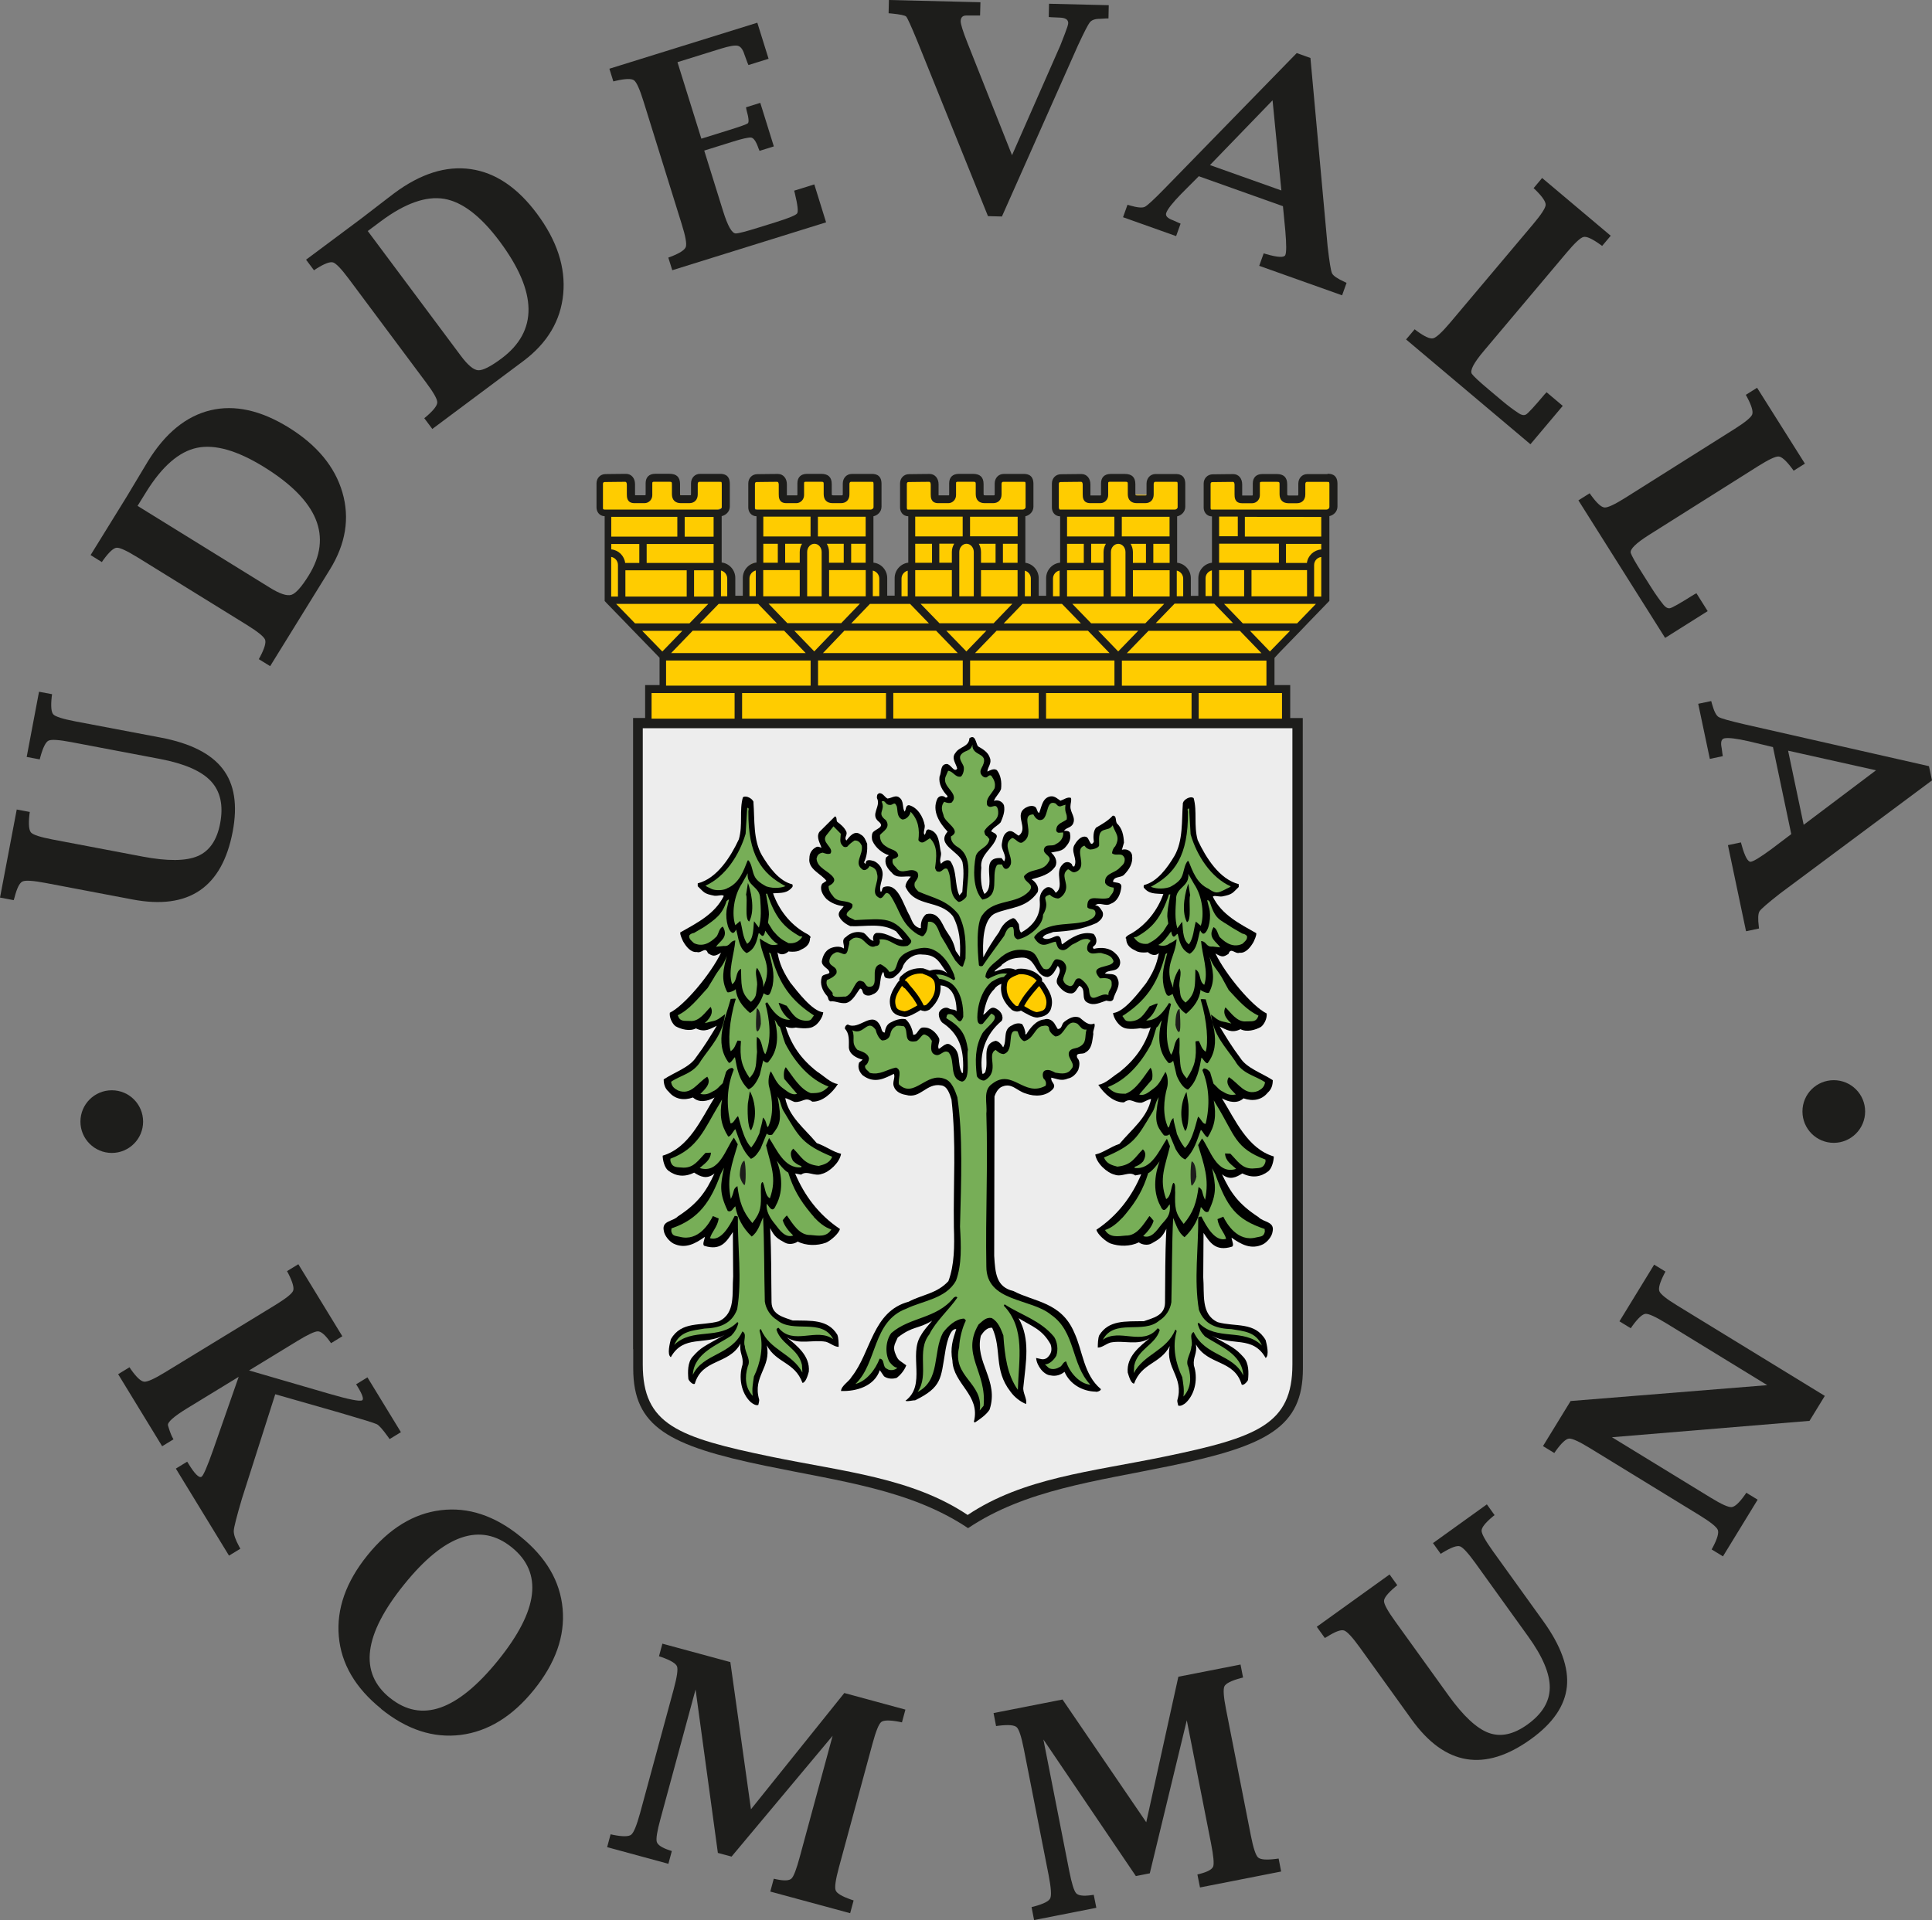 <?xml version="1.0" encoding="UTF-8"?><svg id="Lager_1" xmlns="http://www.w3.org/2000/svg" viewBox="0 0 267.84 266.24"><rect x="0" y="0" width="267.84" height="266.24" fill="#808080" stroke="none"/><defs><style>.cls-1{fill:#ededed;}.cls-2{fill:#fc0;}.cls-3{fill:#1d1d1b;}.cls-4{fill:#77ae57;}</style></defs><path class="cls-3" d="m258.57,154.12c0,2.41-1.96,4.35-4.35,4.35s-4.34-1.94-4.34-4.35,1.94-4.34,4.34-4.34,4.35,1.94,4.35,4.34Z"/><path class="cls-3" d="m19.84,155.53c0,2.4-1.95,4.34-4.34,4.34s-4.35-1.94-4.35-4.34,1.94-4.35,4.35-4.35,4.34,1.95,4.34,4.35Z"/><path class="cls-3" d="m0,124.47l2.32-12.22,1.81.34-.05.36c-.15,1.35-.07,2.18.23,2.5s1.31.64,3.04.97l12.43,2.36c3.45.65,5.99.63,7.63-.07,1.63-.7,2.67-2.21,3.11-4.54.47-2.48.04-4.42-1.27-5.84-1.32-1.42-3.67-2.44-7.06-3.09l-12.28-2.33c-1.73-.33-2.79-.4-3.18-.21-.39.19-.77.94-1.13,2.25l-.09.35-1.81-.34,1.71-9.04,1.81.34-.05.35c-.14,1.33-.07,2.15.23,2.46.3.31,1.32.63,3.04.96l11.81,2.24c4.13.78,7,2.23,8.62,4.34,1.63,2.11,2.09,5.01,1.39,8.7-1.47,7.75-6.09,10.89-13.86,9.42l-12.06-2.29c-1.74-.33-2.81-.4-3.22-.21-.41.19-.78.93-1.11,2.23l-.11.36L0,124.46h0Z"/><path class="cls-3" d="m37.45,92.37l-1.57-.97.18-.33c.62-1.18.85-1.98.68-2.39s-1-1.08-2.49-2.01l-15.17-9.38c-1.5-.92-2.46-1.37-2.9-1.34-.44.03-1.05.59-1.85,1.68l-.21.31-1.56-.97,5-8.09,2.17-3.62.8-1.33c2.4-3.88,5.28-6.23,8.65-7.04,3.36-.8,6.96,0,10.81,2.37,3.95,2.44,6.44,5.45,7.48,9.02s.46,7.14-1.74,10.7l-8.27,13.38h-.01Zm-18.39-22.23l18.37,11.36c1.37.85,2.36,1.17,2.97.98.61-.2,1.41-1.09,2.4-2.69,1.67-2.7,1.99-5.31.96-7.81s-3.42-4.91-7.15-7.22c-3.72-2.3-6.83-3.19-9.32-2.66s-4.84,2.58-7.05,6.16l-1.17,1.89h-.01Z"/><path class="cls-3" d="m59.92,59.46l-1.1-1.47.29-.24c1.01-.87,1.52-1.53,1.51-1.97,0-.45-.53-1.38-1.58-2.78l-10.66-14.3c-1.05-1.41-1.79-2.18-2.2-2.31-.42-.13-1.2.16-2.34.88l-.31.21-1.1-1.47,7.63-5.69,3.34-2.57,1.23-.94c3.66-2.73,7.2-3.85,10.63-3.36,3.42.49,6.48,2.55,9.18,6.18,2.77,3.72,3.99,7.43,3.64,11.14-.35,3.7-2.2,6.81-5.55,9.31l-12.61,9.41v-.03Zm-8.94-27.43l12.91,17.31c.96,1.29,1.76,1.96,2.4,2s1.71-.5,3.22-1.62c2.55-1.9,3.8-4.2,3.76-6.91-.04-2.71-1.38-5.82-4-9.34-2.62-3.51-5.18-5.47-7.69-5.9-2.51-.42-5.45.62-8.82,3.14l-1.78,1.33h0Z"/><path class="cls-3" d="m114.52,30.83l-21.32,6.64-.55-1.75.35-.13c1.25-.48,1.94-.94,2.08-1.36s-.04-1.47-.57-3.15l-5.3-17.03c-.52-1.68-.96-2.65-1.31-2.91-.35-.26-1.18-.24-2.5.06l-.37.09-.55-1.76,20.51-6.38,1.56,5-2.79.87-.15-.35c-.24-.63-.37-1-.41-1.12-.22-.71-.53-1.11-.92-1.2-.4-.1-1.18.04-2.35.4l-6.01,1.87,3.31,10.61,3.89-1.21c1.5-.47,2.35-.77,2.54-.91.2-.14.14-.76-.17-1.86l-.07-.37,1.98-.62,1.88,6.04-1.98.62-.14-.33c-.34-.99-.69-1.49-1.06-1.52-.37-.02-1.19.16-2.47.56l-4,1.25,2.61,8.38c.65,2.09,1.24,3.13,1.78,3.11.4-.01,1.42-.28,3.06-.79l2.35-.73c1.88-.59,2.9-1,3.08-1.26.18-.25.07-1.18-.32-2.79l-.09-.36,2.79-.87,1.63,5.25h0Z"/><path class="cls-3" d="m136.97,29.98l-9.77-24.21c-.88-2.15-1.41-3.3-1.57-3.47-.16-.17-.85-.31-2.06-.43l-.38-.03.04-1.84,12.69.31-.05,1.84h-.38c-.51,0-1.03,0-1.53,0s-.77.26-.78.79c0,.39.3,1.39.94,3l6.18,15.58,6.71-15.25c.14-.34.35-.89.64-1.65.29-.76.44-1.23.44-1.42,0-.49-.39-.74-1.21-.76l-1.13-.05-.36-.03.04-1.84,8.28.2-.04,1.84h-.36c-.37.03-.65.04-.85.05-.66,0-1.11.17-1.37.48-.25.31-.8,1.38-1.65,3.21l-10.54,23.72-1.97-.05h.04Z"/><path class="cls-3" d="m166.21,24.42l-2.45,2.46c-1.2,1.23-1.89,2.11-2.08,2.64-.15.41.17.75.95,1.03.11.05.34.15.69.31l.35.15-.62,1.73-7.36-2.62.62-1.73.36.11c1.01.29,1.7.35,2.04.18.35-.17,1.28-1.03,2.8-2.59l18.26-18.73,1.9.68,2.38,26.1c.25,2.17.45,3.43.62,3.77s.76.74,1.77,1.2l.24.11-.62,1.73-11.49-4.09.62-1.73.36.11c1.6.46,2.48.5,2.64.12.16-.36.16-1.48,0-3.34l-.33-3.43-11.63-4.14-.02-.03Zm1.53-1.53l9.9,3.52-1.22-12.5-8.68,8.98h0Z"/><path class="cls-3" d="m212.17,61.6l-17.24-14.53,1.19-1.41.3.23c1.08.79,1.83,1.13,2.27,1.02.43-.11,1.22-.83,2.35-2.17l11.49-13.64c1.13-1.34,1.71-2.23,1.75-2.67.03-.44-.43-1.13-1.39-2.08l-.28-.26,1.18-1.41,9.51,8.01-1.19,1.41-.29-.21c-1.11-.79-1.87-1.14-2.3-1.03s-1.2.83-2.33,2.17l-11.48,13.63c-1.41,1.67-1.96,2.73-1.66,3.18.23.33,1,1.05,2.32,2.16l1.89,1.59c.77.65,1.53,1.22,2.28,1.71.38.26.71.32.99.19.27-.13,1.15-1.08,2.62-2.83l.26-.27,2.24,1.89-4.48,5.32h0Z"/><path class="cls-3" d="m230.84,88.45l-12.02-19.07,1.56-.98.22.31c.79,1.08,1.4,1.63,1.85,1.66.44.03,1.41-.42,2.9-1.36l15.09-9.51c1.49-.94,2.31-1.61,2.47-2.02.16-.41-.07-1.21-.7-2.4l-.18-.33,1.56-.98,6.63,10.52-1.56.98-.21-.29c-.81-1.09-1.44-1.65-1.87-1.68-.44-.03-1.4.43-2.88,1.36l-15.07,9.5c-1.85,1.17-2.7,2.01-2.55,2.52.12.38.63,1.3,1.56,2.76l1.32,2.09c.54.85,1.09,1.63,1.65,2.33.29.36.59.52.88.48.3-.04,1.42-.68,3.36-1.9l.33-.18,1.56,2.48-5.89,3.71h0Z"/><path class="cls-3" d="m245.78,103.59l-3.38-.81c-1.67-.38-2.79-.51-3.34-.4-.43.09-.55.54-.38,1.35.01.12.04.37.1.75l.06.37-1.8.38-1.61-7.64,1.8-.38.1.36c.28,1.02.58,1.63.91,1.84.33.21,1.55.55,3.67,1.04l25.51,5.79.42,1.97-21.02,15.65c-1.72,1.35-2.69,2.18-2.89,2.5s-.24,1.03-.1,2.13l.03.26-1.8.38-2.51-11.94,1.8-.38.1.36c.44,1.6.87,2.38,1.28,2.32.39-.06,1.34-.64,2.85-1.75l2.75-2.08-2.54-12.08h-.01Zm2.11.5l2.16,10.28,10.03-7.56-12.19-2.72Z"/><path class="cls-3" d="m33.1,190.91l-7.14,4.36c-1.89,1.16-2.78,1.95-2.67,2.39.21.72.41,1.26.59,1.61l.17.31-1.57.96-6.1-9.99,1.57-.96.21.31c.77,1.09,1.38,1.65,1.83,1.69.45.04,1.42-.4,2.92-1.32l15.22-9.29c1.5-.92,2.33-1.58,2.5-1.98s-.05-1.21-.66-2.41l-.18-.33,1.57-.96,6.1,9.99-1.57.96-.2-.29c-.65-.9-1.2-1.35-1.63-1.35s-1.39.45-2.88,1.36l-6.65,4.06,11.1,3.23c2.74.8,4.27,1.1,4.58.91.25-.15.04-.79-.65-1.92l-.19-.3,1.57-.96,4.64,7.6-1.57.96-.2-.29c-.73-1.02-1.25-1.61-1.56-1.77s-2.02-.69-5.14-1.6l-8.95-2.56-4.61,14.45c-.73,2.47-1.11,3.96-1.14,4.46-.03.51.22,1.24.74,2.2l.17.31-1.57.96-7.37-12.07,1.57-.96.19.3c.84,1.38,1.44,1.98,1.79,1.8.25-.14.79-1.37,1.61-3.7l3.56-10.19v.02Z"/><path class="cls-3" d="m52.84,236.94c-3.58-2.89-5.54-6.24-5.87-10.04-.33-3.8.99-7.55,3.97-11.24,2.99-3.7,6.38-5.79,10.16-6.25,3.78-.47,7.47.74,11.04,3.64,3.57,2.88,5.52,6.22,5.86,10.02.34,3.8-.99,7.55-3.98,11.25-2.98,3.69-6.37,5.77-10.16,6.25-3.79.47-7.47-.73-11.04-3.62h.02Zm1.23-1.5c2.18,1.76,4.51,2.2,7.01,1.33,2.5-.88,5.16-3.06,7.99-6.56,2.8-3.47,4.36-6.51,4.67-9.11.31-2.6-.62-4.79-2.79-6.54s-4.49-2.2-6.98-1.35c-2.49.85-5.13,3.01-7.93,6.48-2.83,3.5-4.4,6.56-4.73,9.19s.59,4.82,2.76,6.57h0Z"/><path class="cls-3" d="m91.84,227.92l9.41,2.55,2.86,20.41,12.94-16.12,8.47,2.3-.48,1.77-.37-.08c-1.33-.25-2.16-.24-2.5.03-.34.28-.74,1.26-1.2,2.96l-4.67,17.21c-.46,1.7-.61,2.75-.45,3.17s.87.84,2.13,1.28l.36.12-.48,1.77-11.07-3,.48-1.78.37.08c1.09.23,1.78.19,2.09-.11s.69-1.3,1.15-3.01l4.55-16.78-14.01,16.75-1.9-.51-3.09-22.66-4.87,17.96c-.46,1.68-.63,2.74-.51,3.16.12.43.7.82,1.75,1.17l.34.11-.48,1.77-8.49-2.31.48-1.78.37.08c1.31.26,2.14.25,2.49-.03s.75-1.27,1.22-2.96l4.67-17.21c.46-1.7.61-2.75.46-3.16-.16-.41-.87-.84-2.14-1.29l-.36-.12.48-1.78v.04Z"/><path class="cls-3" d="m137.73,237.54l9.57-1.88,11.61,17.02,4.45-20.18,8.62-1.69.35,1.8-.36.09c-1.3.36-2.05.74-2.23,1.14-.18.4-.11,1.46.23,3.18l3.44,17.5c.34,1.72.67,2.74,1,3.04.33.3,1.15.37,2.48.2l.37-.05.35,1.8-11.25,2.21-.36-1.8.36-.09c1.07-.28,1.68-.62,1.83-1.02.14-.4.04-1.47-.3-3.21l-3.36-17.06-5.13,21.22-1.93.38-12.82-18.94,3.59,18.26c.34,1.71.65,2.73.95,3.06s.99.42,2.08.27l.36-.05.36,1.8-8.63,1.7-.35-1.8.37-.09c1.29-.35,2.03-.72,2.22-1.13.19-.4.11-1.47-.22-3.19l-3.44-17.5c-.34-1.72-.67-2.74-.99-3.03-.32-.3-1.15-.37-2.49-.21l-.37.05-.35-1.81h0Z"/><path class="cls-3" d="m182.54,225.58l10.1-7.26,1.07,1.49-.28.23c-1.04.88-1.56,1.53-1.56,1.97s.51,1.37,1.54,2.8l7.39,10.27c2.05,2.85,3.91,4.59,5.57,5.2,1.67.62,3.46.23,5.38-1.15,2.05-1.47,3.08-3.17,3.1-5.11.02-1.93-.97-4.3-2.99-7.1l-7.3-10.15c-1.03-1.43-1.75-2.21-2.16-2.35-.42-.14-1.21.15-2.37.85l-.3.19-1.07-1.49,7.47-5.37,1.07,1.49-.28.22c-1.02.86-1.53,1.51-1.52,1.95,0,.43.52,1.36,1.54,2.79l7.02,9.76c2.45,3.41,3.54,6.44,3.26,9.08-.28,2.65-1.94,5.07-4.98,7.26-6.4,4.61-11.92,3.7-16.54-2.72l-7.17-9.97c-1.03-1.43-1.76-2.22-2.19-2.37-.43-.15-1.21.14-2.34.85l-.33.19-1.13-1.57v.02Z"/><path class="cls-3" d="m250.85,197.02l-27.38,2.27,13.67,8.37c1.5.92,2.47,1.36,2.92,1.32s1.06-.6,1.84-1.7l.2-.29,1.57.96-4.81,7.86-1.57-.96.18-.33c.62-1.18.84-1.98.67-2.39-.17-.41-1.01-1.08-2.5-2l-15.21-9.32c-1.5-.92-2.47-1.36-2.9-1.33-.44.03-1.05.6-1.84,1.69l-.21.31-1.57-.96,3.83-6.25,27.26-2.2-13.97-8.56c-1.5-.92-2.47-1.36-2.9-1.33s-1.05.6-1.84,1.69l-.21.31-1.57-.96,4.81-7.86,1.57.96-.17.32c-.61,1.2-.84,2-.67,2.41.16.41.99,1.08,2.49,1.99l20.44,12.52-2.12,3.46h-.01Z"/><path class="cls-2" d="m168.58,71c-.31,0-1.13-.33-1.18-.69l.08-4.24,1.13-.18h2.87c.88.36-.17,3.39.95,3.18l1.43-.05c.32-.51-.18-3.29.85-3.13h3.03c.56.41-.21,2.97.56,3.23.62-.06,1.44.21,1.95-.2.1-.62.03-2.73.85-2.94,1.03.16,3.16-.46,3.77.46v4.01c-.26.62-1.46.36-1.15,1.39l-.03,11.08-7.47,7.91-.03,4.56,2.09.03.02,4.48h-88.35l-.04-4.57,1.96-.02v-4.43s-5.25-5.01-7.61-7.83l-.1-12.3c-.36-.05-.87-.1-.87-.56.15-1.07-.3-3.23.36-4.05l3.43-.13c.82.41-.2,2.87,1.03,2.82.56-.11,1.22.21,1.58-.26.1-.67-.36-3.02,1.02-2.51h3.08c.83.41-.25,2.66.93,2.77.57-.11,1.38.31,1.69-.36.1-.57-.2-2.31.51-2.41h3.02l.7.31v3.79c-.15.61-.97.05-1.12.66v7.07c.66.52,1.41.42,1.82,1.4.1,1.13-.02,2.23.13,3.36.76.25,1.1-.05,1.92-.05-.05-1.1.11-3.47.58-4.14.36-.57.76-.2,1.37-.3l.03-7.34c-.35-.05-.81-.23-.91-.74.09-1.08-.31-3.33.36-4.16l3.79.13c.67.46-.44,2.46.22,2.76.67-.05,1.87.06,2.5-.3.1-.62-.4-2.46.51-2.51l2.4.04c.62.46.07,2.96,1.2,2.81l1.84-.03c.15-.61-.34-2.54.53-2.79.92.15,3.13-.33,3.79.35l-.05,4.05c-1.62.16-.62,2.33-.87,3.56v3.74c.51.57,1.32.8,1.66,1.52.06,1.29.18,2.3.18,3.48l2.01.21-.03-.93c.11-1.17.33-2.5.68-3.58.62-.31.58-.08,1.31-.18.04-2.46.06-5.1-.25-7.51-1.28.31-.98-1.4-1.1-2.11.11-.67-.03-2.12.7-2.54h3.28c.62.5.12,2.73,1.2,2.88.67-.1,1.5.48,1.81-.35.11-.5-.23-2.48.54-2.58,1.07.2,2.48-.56,3.15.38,0,.46.04,2.17.39,2.48.83-.06,1.5.26,2.12-.2.05-.51-.22-2.32.39-2.58l3.82-.03c.67.98.24,3.05.41,4.23-.26.26-.99.57-1.29.62l.08,7.18c.71.36,1.4.49,1.71,1.41v3.23c.72.1,1.56.37,2.07-.26l.12-3.35c.41-.67,1.91-.52,1.76-1.6l.08-6.45c-.69-.35-.86-.38-1.06-.98v-4.05c.91-.36,2.82-.03,3.84-.08.91.26,0,2.64.71,2.95.72-.1,1.61.35,2.11-.21.11-.52-.16-2.42.4-2.68h3.13c.97.26-.25,2.71,1.03,2.56.62-.05,1.32.15,1.85-.2.05-.57-.16-2.05.45-2.36h2.57l1.18.31v4.27c-.21.36-.71.43-1.07.49l-.06,7.15c.61.41,1.68.52,1.89,1.44l-.02,3.26c1.02-.05,1.53.29,2.3-.38l.11-2.9.17-.9,1.54-.52.04-7.21v-.06Z"/><path class="cls-3" d="m184.01,65.74h-2.77c-.73,0-1.25.57-1.25,1.34v1.43c0,.13-.02.18-.02.18,0,0-.04.02-.14.02h-1.14c-.15,0-.2-.03-.2-.03,0,0-.04-.05-.04-.21v-1.32c0-.95-.48-1.42-1.46-1.42h-1.97c-.85,0-1.34.48-1.34,1.31v1.58s-.02.09-.06.09h-1.41s0-.12,0-.22v-1.31c0-.85-.5-1.44-1.24-1.44-.13,0-.6.01-1.12.01-.66.01-1.44.02-1.71.02-.73,0-1.27.55-1.27,1.29v3.33c0,.6.4,1.2,1.15,1.22v6.42c-1.07.13-1.89,1.04-1.89,2.14v2.45h-1.04v-2.45c0-1.1-.83-2.02-1.9-2.14v-6.43c.59-.13,1.13-.63,1.13-1.33v-3.17c0-1.37-1.02-1.37-1.35-1.37h-2.77c-.72,0-1.25.57-1.25,1.34v1.43c0,.13-.03.18-.03.18,0,0-.04.02-.13.02h-1.15c-.15,0-.2-.03-.2-.03,0,0-.04-.05-.04-.21v-1.32c0-.95-.47-1.42-1.45-1.42h-1.98c-.85,0-1.33.48-1.33,1.31v1.58s-.03.09-.05.09h-1.42v-1.53c0-.85-.52-1.44-1.25-1.44-.12,0-.59.01-1.11.01-.67.01-1.44.02-1.72.02-.73,0-1.26.55-1.26,1.29v3.33c0,.6.39,1.2,1.14,1.22v6.42c-1.09.11-1.94,1.03-1.94,2.15v2.45h-1.03v-2.45c0-1.08-.81-1.99-1.85-2.13v-6.45c.58-.13,1.12-.63,1.12-1.33v-3.17c0-1.37-1.02-1.37-1.35-1.37h-2.77c-.73,0-1.25.57-1.25,1.34v1.43c0,.13-.03.18-.02.18,0,0-.05.02-.13.02h-1.15c-.16,0-.19-.03-.21-.03,0,0-.03-.05-.03-.21v-1.32c0-.95-.48-1.42-1.46-1.42h-1.97c-.86,0-1.34.48-1.34,1.31v1.58s-.04.09-.05.09h-1.42v-1.53c0-.85-.52-1.44-1.25-1.44-.13,0-.59.01-1.12.01-.67.01-1.44.02-1.72.02-.73,0-1.25.55-1.25,1.29v3.33c0,.6.38,1.2,1.14,1.22v6.43c-1.05.13-1.89,1.04-1.89,2.14v2.44h-1.03v-2.44c0-1.11-.84-2.03-1.91-2.14v-6.43c.59-.13,1.12-.63,1.12-1.33v-3.17c0-1.37-1.01-1.37-1.35-1.37h-2.77c-.72,0-1.25.57-1.25,1.34v1.43c0,.13-.03.18-.03.18,0,0-.04.02-.13.02h-1.14c-.16,0-.2-.03-.2-.03,0,0-.03-.05-.03-.21v-1.32c0-.95-.48-1.42-1.45-1.42h-1.98c-.85,0-1.33.48-1.33,1.31v1.58s-.03.09-.06.09h-1.4s0-.12,0-.22v-1.31c0-.85-.52-1.44-1.25-1.44-.13,0-.59.01-1.12.01-.67.01-1.43.02-1.72.02-.73,0-1.26.55-1.26,1.29v3.33c0,.6.39,1.2,1.14,1.22v6.41c-1.07.13-1.9,1.04-1.9,2.15v2.46h-1.04v-2.46c0-1.1-.82-2.02-1.89-2.15v-6.43c.59-.13,1.13-.63,1.13-1.32v-3.17c0-1.37-1.02-1.37-1.36-1.37h-2.77c-.73,0-1.25.57-1.25,1.34v1.43c0,.13-.02.18-.02.18,0,0-.04.02-.13.02h-1.15c-.16,0-.2-.03-.2-.03,0,0-.02-.05-.02-.21v-1.32c0-.95-.48-1.42-1.46-1.42h-1.98c-.85,0-1.33.48-1.33,1.31v1.58s-.03.09-.06.09h-1.4s-.01-.12-.01-.22v-1.31c0-.85-.51-1.44-1.25-1.44-.13,0-.59.01-1.11.01-.67.01-1.44.02-1.72.02-.73,0-1.26.55-1.26,1.29v3.33c0,.6.39,1.2,1.13,1.22v11.76l.3.32,2.62,2.7.99,1.03,3.01,3.1.69.72v3.79h-2v4.56h-1.67v87.53h.02v2.68c0,8.12,4.96,10.72,18.34,13.49,10.43,2.16,20.13,3.31,28.08,8.64,7.96-5.33,17.65-6.48,28.08-8.64,13.38-2.77,18.34-5.37,18.34-13.49v-2.02h0l-.02-88.18h-1.74v-4.57h-2.18v-3.77l.68-.74,3.01-3.1.98-1.03,2.61-2.7.33-.34v-11.75c.59-.13,1.12-.63,1.12-1.33v-3.17c0-1.37-1.02-1.37-1.35-1.37l-.04.04Zm-16.88,14.45c0-.54.37-.98.88-1.1v3.56h-.88v-2.45h0Zm1.2,3.51l2.61,2.7h-10.71l2.61-2.7s5.49,0,5.49,0Zm8.97-8.31v2.64h-8.29v-2.64h8.29Zm-8.29-1.02v-2.74h2.59v2.73h-2.59Zm12.19,4.68v3.64h-7.7v-3.64h7.7Zm-8.72,0v3.64h-3.47v-3.64h3.47Zm-57.85-3.65h2.34v2.63h-2.04v-1.49c0-.42-.11-.81-.31-1.14h0Zm.31,3.65h5.08v3.64h-5.08v-3.64Zm3.06-1.02v-2.63h2.01v2.63h-2.01Zm-4.61-3.64v-2.74h6.62v2.74h-6.62Zm.52,2.15v6.15h-2.01v-6.15c0-.62.45-1.14,1.01-1.14s1,.52,1,1.14Zm-1.54-2.15h-6.55v-2.75h6.55v2.74h0Zm-1.18,1.01c-.21.33-.32.72-.32,1.14v1.49h-2.02v-2.63h2.34Zm-3.36,0v2.63h-2.01v-2.63h2.01Zm3.04,3.65v3.64h-5.06v-3.64h5.06Zm8.34,4.66l-2.59,2.7h-7.47l-2.6-2.7h12.67,0Zm16.49-8.31h2.32v2.64h-2.02v-1.49c0-.42-.11-.81-.3-1.14h0Zm.3,3.66h5.07v3.64h-5.07v-3.64Zm3.04-1.02v-2.64h2.03v2.64h-2.03Zm-4.56-3.66v-2.73h6.6v2.72h-6.6Zm.52,2.16v6.15h-2.01v-6.15c0-.62.45-1.14,1-1.14s1.01.52,1.01,1.14Zm-1.54-2.16h-6.58v-2.74h6.58v2.73h0Zm-1.18,1.02c-.2.33-.32.73-.32,1.14v1.49h-1.74v-2.64h2.06Zm-3.07,0v2.64h-2.33v-2.64h2.33Zm2.75,3.66v3.64h-5.08v-3.64h5.08Zm8.39,4.66l-2.6,2.7h-7.51l-2.62-2.7h12.73Zm16.4-8.31h2.12v2.64h-1.81v-1.49c0-.42-.12-.81-.31-1.14h0Zm.31,3.66h5.09v3.64h-5.09v-3.64Zm2.83-1.02v-2.64h2.26v2.64h-2.26Zm-4.37-3.66v-2.73h6.62v2.72h-6.62Zm.51,2.16v6.15h-2.02v-6.15c0-.62.45-1.14,1.02-1.14s1,.52,1,1.14Zm-1.54-2.16h-6.56v-2.74h6.56v2.73h0Zm-1.18,1.02c-.2.33-.32.73-.32,1.14v1.49h-1.72v-2.64h2.04Zm-3.06,0v2.64h-2.32v-2.64h2.32Zm2.74,3.66v3.64h-5.06v-3.64h5.06Zm8.41,4.66l-2.62,2.7h-7.51l-2.61-2.7h12.74,0Zm-47.99,7.85h20.06v3.48h-20.06v-3.48Zm-.52-1.25l-2.77-2.87h5.51l-2.75,2.87h.01Zm10.95,5.76h20.16v3.55h-20.16v-3.55Zm7.35-8.63h5.55l-2.77,2.87-2.78-2.87Zm3.3,7.61v-3.48h20.01v3.48h-20.01Zm23.31-7.61l-2.78,2.87-2.77-2.87h5.55Zm-3.98,3.1h-18.65l2.99-3.1h12.67l2.99,3.1h0Zm-21.04,0h-18.69l2.96-3.1h12.73l3,3.1Zm-21.09,0h-18.65l2.99-3.1h12.68l2.99,3.1h-.01Zm.69,1.03v3.48h-20.04v-3.48h20.04Zm-9.5,4.51h19.95v3.55h-19.95v-3.55Zm62.31,3.55h-20.17v-3.55h20.17v3.55Zm-9.66-4.57v-3.48h20.04v3.48h-20.04Zm.69-4.51l3-3.1h12.67l2.99,3.1h-18.66Zm7.81-10.34v2.45h-.89v-3.56c.5.11.89.57.89,1.11Zm-17.24-9.79v-3.33c0-.18.08-.27.24-.27.29,0,1.06-.01,1.73-.02.52,0,.98-.01,1.11-.01.2,0,.23.26.23.41v1.31c0,.4,0,1.24,1.07,1.24h1.38c.59,0,1.08-.5,1.08-1.11v-1.58c0-.24,0-.28.31-.28h1.98c.43,0,.43.04.43.4v1.32c0,.8.46,1.25,1.26,1.25h1.15c.73,0,1.18-.47,1.18-1.22v-1.43c0-.14.04-.31.23-.31h2.77c.2,0,.26.02.27.02,0,0,.05.07.05.32v3.17c0,.21-.22.34-.39.34h-15.89c-.06,0-.16,0-.16-.21h-.03Zm-.81,9.79c0-.55.4-1.02.92-1.12v3.57h-.92v-2.45Zm1.25,3.51l2.62,2.7h-10.7l2.6-2.7s5.48,0,5.48,0Zm-4.32-3.51v2.45h-.83v-3.55c.47.13.83.57.83,1.09h0Zm-17.19-9.79v-3.33c0-.18.08-.27.24-.27.28,0,1.06-.01,1.74-.02.51,0,.97-.01,1.1-.01.2,0,.23.26.23.41v1.31c0,.4,0,1.24,1.05,1.24h1.39c.59,0,1.07-.5,1.07-1.11v-1.58c0-.24,0-.28.32-.28h1.97c.44,0,.44.04.44.4v1.32c0,.8.45,1.25,1.25,1.25h1.15c.72,0,1.18-.47,1.18-1.22v-1.43c0-.14.03-.31.23-.31h2.77c.21,0,.27.02.28.02,0,0,.05.07.05.32v3.17c0,.21-.23.34-.4.34h-15.89c-.07,0-.16,0-.16-.21h-.01Zm-.74,9.79c0-.53.37-.97.86-1.1v3.55h-.86v-2.45Zm1.19,3.51l2.61,2.7h-10.77l2.59-2.7s5.57,0,5.57,0Zm-4.27-3.51v2.44h-.9v-3.55c.51.11.9.57.9,1.11Zm-17.24-9.79v-3.33c0-.18.08-.27.23-.27.28,0,1.06-.01,1.73-.02.52,0,.98-.01,1.11-.01.2,0,.23.26.23.41v1.31c0,.4,0,1.24,1.06,1.24h1.37c.59,0,1.08-.5,1.08-1.11v-1.58c0-.24,0-.28.31-.28h1.98c.43,0,.43.04.43.4v1.32c0,.8.45,1.25,1.25,1.25h1.14c.73,0,1.18-.47,1.18-1.22v-1.43c0-.14.04-.31.23-.31h2.77c.22,0,.28.02.29.02,0,0,.05.07.05.32v3.17c0,.21-.23.34-.4.34h-15.9c-.06,0-.15,0-.15-.21h.01Zm-.76,9.78c0-.54.38-.99.88-1.12v3.57h-.88v-2.46h0Zm1.21,3.52l2.6,2.7h-10.7l2.62-2.7h5.48Zm-16.48-8.31v2.63h-1.96c-.13-1-.93-1.79-1.93-1.88v-.75h3.89Zm-3.89-1.01v-2.75h9.16v2.74h-9.16Zm1.96,4.66h8.5v3.64h-8.5s0-3.64,0-3.64Zm2.95-1.02v-2.63h9.28v2.63h-9.28Zm5.27-3.64v-2.74h4.01v2.74h-4.01Zm1.3,4.66h2.71v3.64h-2.71v-3.64Zm4.6,1.14v2.46h-.87v-3.57c.5.12.87.57.87,1.12h0Zm-17.07-9.57c-.07,0-.16,0-.16-.21v-3.33c0-.18.08-.27.24-.27.28,0,1.05-.01,1.73-.02.52,0,.98-.01,1.11-.01.2,0,.23.26.23.41v1.31c0,.4,0,1.24,1.07,1.24h1.37c.61,0,1.09-.5,1.09-1.11v-1.58c0-.24,0-.28.31-.28h1.98c.43,0,.43.04.43.4v1.32c0,.8.46,1.25,1.25,1.25h1.15c.72,0,1.18-.47,1.18-1.22v-1.43c0-.14.04-.31.23-.31h2.77c.21,0,.27.02.28.02,0,0,.05.07.05.32v3.17c0,.21-.23.34-.4.34h-15.91Zm.98,6.57c.53.09.94.56.94,1.12v4.38h-.94v-5.5Zm.69,6.52h12.77l-2.61,2.7h-7.54s-2.62-2.7-2.62-2.7Zm3.61,3.73h5.57l-2.78,2.87-2.79-2.87h0Zm1.3,8.63h11.51v3.55h-11.51v-3.55Zm87.4,0v3.55h-11.55v-3.55h11.55Zm-1.68-5.76l-2.76-2.87h5.55l-2.79,2.87h0Zm3.77-3.9h-7.52l-2.6-2.7h12.73l-2.61,2.7h0Zm3.35-3.72h-.99v-4.37c0-.58.44-1.05.99-1.12v5.5h0Zm0-6.53c-1.02.07-1.86.86-1.99,1.87h-2.9v-2.64h4.89v.77Zm0-1.79h-10.59v-2.73h1.51c3.48,0,7.47.01,9.08.01v2.72Zm1.12-4.08c0,.21-.23.34-.4.34h-15.9c-.06,0-.16,0-.16-.21v-3.33c0-.18.08-.27.25-.27.28,0,1.05-.01,1.73-.02.51,0,.97-.01,1.11-.01.2,0,.23.26.23.41v1.31c0,.4,0,1.24,1.06,1.24h1.37c.6,0,1.08-.5,1.08-1.11v-1.58c0-.24,0-.28.32-.28h1.97c.44,0,.44.04.44.4v1.32c0,.8.46,1.25,1.25,1.25h1.14c.73,0,1.18-.47,1.18-1.22v-1.43c0-.14.04-.31.23-.31h2.77c.21,0,.27.02.28.02,0,0,.06.07.06.32v3.17h0Z"/><path class="cls-1" d="m179.17,100.98v88.22c0,8.29-4.81,10.11-17.79,12.79-10.12,2.09-19.53,2.92-27.23,8.08-7.72-5.16-17.12-5.99-27.25-8.08-12.97-2.68-17.79-4.46-17.79-12.79v-88.22h90.07-.01Z"/><path d="m104.45,111.22c.19,2.52-.05,5.27,1.19,7.4.98,1.63,2.37,3.56,4.19,4,.1.1.04.25.04.35-.75.95-1.57.82-2.7.9.79,2.23,2.31,4.24,4.42,5.47,1.13.54.71.79.71.68,0,1.08-.77,1.44-1.38,1.73-.51.34-1.8.2-1.69.13.53-.3-.63.97-1.45.18.19.9.37,2.08,1.77,4.17,1.04,1.3,3.04,3.98,4.58,4.14-.05.69-.76,1.71-1.34,1.96-.7.47-2.47.15-2.47.15,0,0-.69.21-1.41-.14.79,2.57,2.12,4.49,4.37,6.26.89.54,1.85,1.58,2.88,1.72-.79,1.24-2.15,2.49-3.55,2.44-.99-.74-1.29.13-2.46.04-.23-.05-1.02-.52-1.29-.52.51,2.58,2.63,4.15,4.37,6.23,1.34.46,2.15,1.18,3.37,1.48-.19,1.23-1.66,2.55-2.68,2.79-1.04.4-2.02-.54-2.86.1l-.83-.16c1.28,3.04,3.26,5.72,6.21,7.69-.13.64-1.32,1.65-1.92,1.9-1.22.45-2.76.45-3.93-.15-.47.35-1.26.45-1.78.15-.98-.54-1.44-.77-2.04-2.02.19,3.9.13,6.52.19,10.28.04,1.78,1.71,2.08,2.92,2.53,2.62.04,4.88-.16,6.19,1.96.19.39.2,1.3.2,1.7-.61,0-1.11-.5-1.76-.7-1.86-.35-3.73.49-5.42-.61,1.36,1.14,3.23,2.53,3.04,4.75-.13.45-.41,1.51-.88,1.56-1.08-2.93-3.59-2.7-4.95-5.21.66,3.06-1.99,4.28-1.06,7.5.05.15-.07.55-.11.76-.33.15-.82-.19-1.06-.39-1.36-1.28-1.69-3.46-1.13-5.2.15-1.18-.47-1.6-.29-2.89-1.67,2.95-5.3,2.04-6.33,5.55-.29.2-.85-.47-.89-.67-.09-.99-.11-2.29.59-3.08,1.19-1.34,1.53-1.39,4.44-3.03-2.73,1.51-5.68-.08-7.46,3.09-.56-.35-.13-1.94,0-2.49,1.5-2.57,4.15-1.79,6.64-2.48,2.38-1.08,1.82-3.9,2-6.22l-.04-6.16c-.89,1.34-1.66,2.62-3.93,1.92-.33-.1-.05-.8,0-1l.05-.26c-1.31.94-2.72,1.73-4.35.94-.57-.3-1.24-1.07-1.34-1.76-.33-1.44,1.26-1.28,1.96-2.02,2.79-1.82,3.89-3.42,5.06-5.94-1.07.88-1.99.42-2.82-.12-1.35.68-2.57.5-3.6-.29-.51-.4-.76-1.46-.76-2.06,3.65-1.09,5.33-5.06,7.19-8.07-.95.53-2.14.79-2.99,0-1.29.46-2.52.25-3.36-.79-.51-.44-.7-1.03-.7-1.72,1.5-.99,3.61-1.67,4.49-3.06,1.22-1.63,1.84-2.69,2.87-4.37-.88.4-1.65.99-2.89.36-.84.45-2.04.14-2.83-.3-.46-.35-.88-1.22-.79-1.87,2-.97,5.68-5.37,7.1-8.32-.94.56-1.11.5-1.82.06-.33-.99-.92.08-1.52-.16-.84.1-1.5-.74-1.92-1.48-.13-.29-.44-.9-.39-1.24,2.36-1.33,4.79-2.55,6.03-5.04-.14-.25-.73,0-1.28-.04-1.5-.28-1.43-.47-2.33-1.32v-.4c2.68-.68,4.57-3.68,5.7-6.11.58-2,.04-3.99.56-5.82.46-.34,1.38.22,1.48.67h-.02Z"/><path class="cls-4" d="m100.93,123.12c1.59-.74,2.15-2.37,2.72-3.81h.13c.52.65.47,1.58.9,2.33.42.74,1.59,1.28,1.59,1.28,1.1.35,2.18.16,2.62-.05-3.32-1.74-5.2-4.34-5.14-10.39.04-.3.12-.42-.16-.47l-.22,3.59c-.85,2.92-2.82,5.98-5.57,7.21.24.2.56.28.8.43.56.29,1.78.26,2.33-.13"/><path class="cls-4" d="m100.82,125.76c-.34,1.2,0,3.21.68,3.58.28.11.42-.24.56-.44.33,1.14.37,2.62,1.45,3.26,1.17-.54,1.39-1.62,1.67-2.76.19-.1.63,1.11.91-.35.46.63,1.03,1.48,1.78,1.88-.52.19-1.11.15-1.55-.2-.51-.25-.57-.31-.99-.6.19,2.41,1.48,3.3.84,5.82l-.35.93c.04-.93-.4-1.99-.87-2.68-.41.7.16,1.79-.02,2.68-.13,1.01-.02,1.35-.82,2.04-1.54-1.23-1.3-2.64-1.38-4.59-.84.44-.44,1.64-1.23,2.14-.63-1.83.3-4.14.44-6.06-.79.05-.67.86-1.6.76l-1.08.11c.52-.79,1.81-1.32.95-2.8-.52.24-.54.9-.86,1.37-.33.3-1.57,1.69-3.14.93-.37-.35-.71-.57-.66-1.06.18-.25.43-.31.67-.36l1.35-.79c1.63-1.12,2.56-1.75,3.16-3.63l.24-.2.09.02-.24,1.01h0Z"/><path class="cls-4" d="m106.18,123.93h.18c1.12,3.31,2.31,4.66,4.5,5.89l.38.05c-.47.74-1.15,1-1.93.91-1-.52-1.33-.77-2.15-1.72l-.69-1.1c.17-1.29.16-1.07.04-2.18l-.32-1.85h0Z"/><path class="cls-4" d="m99.03,135.47c.83-1.39,1.17-1.43,1.73-2.91-.46,1.8-.86,3.24.05,4.99.14.19,1.05-.19,1.19-.39.05-.05-.15.05,0,0,.1,1.29.92,2.43,1.99,3.31.94-.55,1.56-1.76,1.88-2.74.72.48.85.36,1.24-1.04.32-1.73-.09-2.99-.5-4.62l.24.15c.98,3.6,2.29,6.09,5.64,8.35l.35.23c-.42.54-.32.74-1.12.74-1.36-.09-1.75-.8-2.67-2.09-.15,0-1.06-.5-1.1-.35.32.98.81,1.78,1.6,2.31-1.56.04-2.47-1.27-3.17-2.41-.09,0-.18.05-.28.15.61,2.22.93,5.05,0,7.03-.52-.59-.37-2.01-1.17-2.4-.05.54-.03,1.44.02,2.09-.19,1.63.04,2.47-1.03,3.6-1.12-1.66-1.39-2.81-1.2-5.09-.05-.09-.33-.09-.47-.09-.33.6-.34,1.04-.95,1.48-.38-1.24-.23-4.21.7-7.25-.05-.1-.6,0-.7,0-.66,2.51-2.4,6.06-.26,8.85.28.1.67-.68.85-.78.28,1.54.55,3.24,1.87,4.45.7-.19,1.28-1.28,1.56-1.97l.49-2.04c.14.21.6.53.78.13,1.26-1.46,1.39-3.51.8-5.75.33.38.36.77.73,1,.21.5.39,1.4.74,2.29,1.36,2.62,3.4,4.99,6.01,5.97-.85.85-1.34.91-2.47.91-1.49-.54-2.53-2.37-3.46-3.6-.33.39-.31,1.28-.21,1.63l1.77,2.07c-.8.25-1.39-.4-2.05-.85-.8-.6-1.12-1.48-1.58-2.28-.33.5-.4,1.55-.25,2.1.51,1.8.66,3.98-.15,5.64-.28-.12-.15-.86-.7-1.33-.1.83-.37,1.52-.5,2.21-.42.88-.51,1.15-1.12,1.95-1.17-1.18-1.62-3.98-1.84-4.36-.48.45-.6,1.01-1.03,1.01-.62-2.54-.5-5.12.43-7.4.05-.15-.14-.19-.18-.29-.39,0-.75.31-.88.56l-.45,1.56c-.47.41-.76.87-1.33,1.11-.62.38-1.08.53-1.78.38.39-.45,1.65-1.39.96-2.39-1.41.88-2.21,2.61-4.03,1.92-.57-.3-.9-.57-.98-1.22,1.35-.94,3.13-1.12,4.15-2.95,1.32-1.93,3.02-3.59,3.33-6.42-.44.29-.95.83-1.7.97-.33.05-.79.22-1.12.27.37-.35,1.37-1.26.82-2.25-.71.67-1.56,2.09-2.88,1.95-.8-.05-1.36.15-1.68-.79,1.63-.79,2.78-2.3,4.15-3.79l.91-1.48v-.03Z"/><path class="cls-3" d="m105.49,141.88c-.06.7-.46,1.38-.58,1.04-.21-.21-.04-2.83,0-3.13.59.24.57,1.9.57,2.09h0Z"/><path class="cls-4" d="m100.96,157.59c.37.05.71-.86.99-1.01.56,1.48.9,2.92,2.16,4.11.65-.29.96-.83,1.33-1.42l.86-2.09c.14.2.47.26.75.16,1.12-1.43,1.36-1.95.75-5.3.52.82.42,1.47.94,2.21,2.03,3.37,2.42,4.4,6.63,6.15-.34.84-1.06,1.07-1.86,1.27-2.07-.22-2.36-1.25-3.53-2.39-.66.56-.18,1.42-.05,1.68.38.39.75.59,1.17.74v.15c-2.34.29-3.45-2.53-4.48-4.06l-.42,1.03c.64,2.77,1.55,4.52.53,7.34-.71-.39-.66-1.71-.99-2.25-.36.05-.21.97-.26,1.27.05,2.13.04,2.88-1.18,4.41-1.36-1.59-1.79-2.99-2.07-5.12-.69.44-.34.62-.91,1.78-.61-2.92.16-4.85.96-7.58l-.54-.92c-1.08,1.39-2.02,5.1-4.74,4.21.57-.54,1.5-1.04,1.56-2.13l-.75.03c-1.03,1.04-1.58,2.05-3.04,2.05-.88-.09-1.56.09-1.83-.94v-.3c3.83-1.43,4.69-4.11,6.7-7.43l.46-.79c-.39,2.2-.14,3.55.84,5.13h.02Z"/><path class="cls-4" d="m100.9,167.91c.52.25.72-.39,1.04-.64.28,1.58,1.03,3.01,2.27,4.19.84-.59,1.17-1.73,1.58-2.67.18,3.66.14,7.83.24,11.68.14,1.04.79,2.02,1.68,2.56,2.2,1.93,6.22-.35,7.81,2.67-2.29-1.68-5.56.94-7.58-1.58-.14,0-.33.15-.28.3.65,2.02,3.01,2.55,3.52,4.85l.06,1.05c-1.41-2.67-4.57-3.09-5.74-6-.1-.05-.24.1-.19.25.61,2.12.09,4.49-.79,6.3-.14,1-.3,1.7-.16,2.69-1.03-1.09-1.15-2.57-.69-4.1.47-.94-.37-1.83-.41-2.82-.29-.69.37-1.68-.34-2.02-1.54,3.35-5.45,3.02-6.87,6.02.15-3.01,3.36-4.1,5.33-5.43.47-.49.84-1.09.98-1.78l-.14-.1c-2.48,2.57-6.23.68-8.75,3.16.83-1.92,2.48-1.97,4.2-2.27,1.92-.07,3.74-.55,4.53-2.68.69-4.15.05-8.62.09-12.81-.04-.1-.3-.13-.44-.13-.75,1.48-1.91,3.55-3.42,3.09.24-.88,1.03-1.53,1.21-2.73l-.81-.34c-.47.97-1.99,3.56-4.58,2.88-.61-.15-1.05-.07-1.19-.81l.03-.36c3.8-1.28,5.44-3.73,6.83-7.56l.45-.85c-.49,2.38-.69,3.47.52,5.99h.01Z"/><path class="cls-4" d="m112.82,168.75c.69.74,1.5,1.44,2.43,1.73-.66,1.1-1.76.87-2.88.77-1.55.05-2.44-1.51-3.27-2.7-.11,0-.54.6-.59.65.24.83.89,1.58,1.46,2.12-1.13.39-1.89-.76-2.54-1.6-.66-.79-1.25-1.76-1.15-2.8.23.09.76,1.52,1.27.26,1.27-2.27.65-4.88.14-6.23,1.08,1.49,1.58,1.63,1.58,1.63.71,2.27,1.59,3.79,3.13,5.65l.43.5v.02Z"/><path class="cls-4" d="m105.39,124.6c.09,1.38.19,2.74-.18,4.03l-.67-.89c-.13.49.06,2.5-.96,3.13-.65-.99-.62-2.03-.95-3.17l-.69.59c-.51-1.48-.25-4.04.93-5.79l.79-1.41c-.19,1.83,1.72,1.79,1.72,3.53v-.02Z"/><path d="m103.88,127.78c-.7-.21-.19-3.16-.45-3.72l.26-1.62c.31.77,1.08,3.66.18,5.34h.01Z"/><path d="m104.13,156.74c-.51-.31-.52-2.95-.45-3.73l.27-1.69c.63,1.03,1.15,3.47.18,5.41h0Z"/><path class="cls-3" d="m102.56,162.96c.06.71.55,1.37.66,1.37.21-.21.21-2.74-.02-3.39-.6.25-.64,1.84-.64,2.03h0Z"/><path d="m140.79,136.86c-1.15-1.22-2.74-.16-2.91.26-.93.86-1.25,2.07-1.57,3.59.49-.2.84-1.11,1.52-.96.91.28,1.38,1.2,1.04,1.8-2.25,1.87-3.16,4.58-2.68,7.34.2.05.44-.2.44-.4.45-1.41-.58-3.71,1.39-4.17.44.05.83.52,1.05.91.59-.97-.12-2.51,1.27-3.07.38-.25.93-.35,1.37-.15.3.45.36.84.44,1.15-.04.15,0,.25.1.3.55-.9,1.38-2,2.52-2.1.54-.19,1.03.05,1.38.51l.49.82c.68-.05.45-.67.93-1.02.59-.45,1.34-.9,2.12-.55.59.45,1.18,1.16,2.02.8.2.46-.25.91-.14,1.46-.16.96-.16,2.06-1.1,2.56-.35.35-1.42-.11-1.13.74.45.46.3,1.17.15,1.66-.3.6-.85,1.11-1.43,1.21-.93.4-1.52.04-2.31-.12-.14.66.74.86.24,1.56-.94,1.05-2.52,1.11-3.75.65-1.32-.36-2-1.65-3.49-.88-.44.29-.73.81-.88,1.27l-.04,22.12c.15,2.44.29,4.32,2.69,4.88,2.85,1.51,6.61,1.49,8.42,5.77,1.19,2.57,1.27,5.79,3.67,7.81.09.2-.55.46-.74.36-1.82-.05-3.56-1.04-4.29-2.75-.54.45-1.23.65-1.92.5-.93-.05-1.93-1.31-2.02-2.42.59.1.96.35,1.5,0,.63-.55.75-1.14.51-1.89-1.18-2.12-2.58-2.47-4.44-3.63,1.66,2.92,1.01,6.09.66,9.56-.11.8.57,1.65.37,2.35-.74-.3-1.59-.93-2.16-1.73-2.37-3.04-1.15-5.86-2.53-8.84-.68-.1-1.22.55-1.57,1.1-.89,3.66,2.55,6.18,1.21,10.24-.44.71-1.35,1.34-2.04,1.79l-.14-.1c.97-3.71-2.87-5.23-2.97-8.48-.34-1.71.05-2.92.53-4.37-.98-.15-1.44,2.54-1.54,3.22-.62,3.61-.42,4.82-4.18,6.66-.15-.05-1.21.23-1.31.04,2.9-2.16.42-6.35,2.1-9,.49-.87.9-1.24,1.59-2.09-1.97,1.2-2.65.69-4.77,2.33-.34.81-.69,1.21-.4,2.06.15.4.33.9.68,1.16l.9.64c-.28.77-.91,1.43-1.31,1.73-.58.2-1.28.15-1.77-.2l-.59-.86c-.74,2.21-3.21,2.97-5.38,2.89.06-.76,1.09-1.27,1.48-1.97,2.71-3.41,2.88-9.07,7.9-10.41,1.87-1,3.89-1.1,5.51-2.85.84-2.26.85-4.84.76-7.5-.09-6.32.35-11.55-.33-17.68-.24-.76-.56-1.87-1.44-1.97-2.07-.36-2.86,1.93-4.89,1.32-.68-.1-1.42-.45-1.66-1.16-.25-.6.24-1.25,0-1.76-1.24.6-2.66,1.46-4.33.2-.45-.46-.73-1.05-.49-1.76l.5-.4c-.79-.2-1.87-.71-1.92-1.71,0-.91.1-1.91-.54-2.57-.04-.3.16-.55.4-.6,1.62.9,3.45-2.21,4.58.36.1.3.14.75.54.76.05-.5.25-1.1.74-1.36.64-.35,1.37-.64,2.15-.49.59.5.95,1.39,1.05,2.15.64.11.69-1.1,1.48-1,.93-.05,1.72.71,2.12,1.51.14.55-.3,1-.05,1.46.54-.3,1.07-1.05,1.72-.5,1.53.96.75,2.52,1.49,3.83h.14c.16-2.77-.23-5.12-2.65-6.83-.49-.21-.87-1.2-.62-1.65s.87-.73,1.32-.47c.38.25.73.04,1.07.39-.04-2.2-.79-4.47-4.12-3.25l-1.1-1.36c.91-1,2.55-1.7,3.93-.66-1.05-1.28-1.3-2.57-3.46-2.59-1.07-.15-2.15.54-2.64,1.5-.2.76-.79,1.26-1.38,1.72-.35.14-.69.14-1.08,0-.29-.2-.14-.55-.33-.81-.7.86,0,2.61-1.48,3.12-.3.2-.88.25-1.19-.06-.25-.19-.15-.75-.54-.75-.54.7-1.03,1.81-1.97,2.01-.89.09-1.41-.33-2.14-.23-.39-.2-.22-.47-.47-.77-.63-.7-1.03-1.66-.72-2.61.19-.6,1.57-.19.84-1.05-.34-.3-.84-.6-.84-1.1.1-.7.44-1.46,1.13-1.81.54-.25,1.38-.4,1.92,0,.15-.5-.44-1.16.3-1.6.64-.62,1.58-.86,2.46-.56.49.3.78,1.01,1.37,1.11-.19-.35-.05-1.11.49-1.11,1.52-.04,2.16.87,3.58.97l-.95-1.19c-2.02-1.23-4.15-.63-6.33-.71-.59-.25-1.28-.71-1.57-1.36-.25-.66.44-1.05.64-1.41-.93-.1-1.76-.45-2.4-1.01-.55-.59-.99-1.4-.59-2.11l.59-.4c-.69-.96-2.6-1.61-2.36-3.16,0-.66.34-1.21.93-1.51.24-.15.54,0,.74.1-.15-.61-.78-1.45-.29-2.21l2.17-2.16c.3.1.15.5.3.75.49.36.98.76,1.27,1.36.19.5-.35.8,0,1.25.39-.5,1.12-1.51,1.97-.85.54.25.73.86.92,1.3.05.86-.05,1.82-.44,2.57.1.05.1.26.24.15,0-.65.69-.45,1.08-.35.45.15.98.66,1.14,1.16.44,1.1-.45,2.11-.16,3.11.29,0,.1-.5.45-.65,1.99-.67,2.65,2.39,3.59,3.99.39.86.51,1.41,1.39,1.72l.16-.04c-.05-.7.13-1.41.72-1.9,1.72-.45,2.21,1.37,2.74,2.22.93,1.36,1.07,1.76,1.37,2.87l.58.83c.1-2.06-.03-3.86-.96-5.62-1.87-2.42-5.27-1.16-6.59-4.12,0-.5.41-1.04.75-1.39-.79-.15-1.97.35-2.65-.56-.59-.55-1.09-1.26-.79-2.11l.39-.3c-.88-.25-1.86-1.05-2.26-1.96-.14-.3-.14-.86,0-1.15.35-.56,1.82-.75.84-1.56-1.23-1,.39-2.11-.24-3.26,0-.45.04-.53.33-.68.54,0,.69.51,1.13.75.55-.04,1.14-.55,1.63-.15.69.46.39,1.36.74,1.96.25-.24.09-.84.59-.9,1.23.3,2.01,1.66,2.21,2.82.05.45-.3,1.1,0,1.3.2-.25.11-.75.54-.75,1.57.36,1.42,2.06,1.72,3.27.05.5-.3,1,0,1.5.35-.4.84-.64,1.27-.4.98,1.36.59,3.32,1.27,4.78l.41-.47c.06-1.25.31-2.71.02-4.15-.45-1.51-3.69-2.37-2.06-4.22-1.13-1.21-2.21-2.87-1.42-4.57.24-.41.69-.45,1.03-.25.05.15.2.06.29.1l.1-.2c-.73-.76-1.27-1.7-1.12-2.71.3-.6.06-1.71.99-1.75.58,0,1.02,1.25,1.46.65-.14-.7-.88-1.45-.23-2.21.53-.86,1.87-.8,1.92-2.01.83-.6.89.66,1.18,1.11.69.4,1.41.81,1.66,1.61.3.75-.3,1.25-.35,1.9.35-.15.89-.5,1.32-.2.54.7.69,1.61.58,2.61-.2.6-.78,1.05-.99,1.66.5-.21,1.18.05,1.39.6.19.85-.16,1.66-.45,2.36-.44.5-1.03.71-1.33,1.25.29.21.98.36.74.9-.49,1.51-2.34,2.36-2.1,4.17-.1,1.05-.1,2.72.45,3.62,1.81-1.26-.93-5.23,2.36-4.97l.35.45c.49-.8-.49-1.56-.3-2.51.11-.66.21-1.35.9-1.65.54-.2.97.36,1.42.6,1.47-1.05-.79-2.92,1.03-3.91.35-.2.88-.31,1.23-.1.34.2.25.75.58.86.35-.86.45-2.16,1.63-2.31.54-.05.94.36,1.32.61.5-.16.95-.55,1.44-.4.15.3-.05.76-.05,1.16-.06.91.83,1.56.32,2.51-.33.51-.91.46-1.22.91.25,0,.84-.05.84.4.18.86-.24,1.45-.79,2.02-.5.44-1.19.44-1.83.59.54.46.93,1.21.59,1.91-.83,1.21-2.12,1.45-3.3,1.8.54.35,1.12,1.05.83,1.8-1.58,2.26-3.86,2.06-5.84,2.91-1.82.8-1.78,4.3-1.68,6.11.69-1.3,1.3-2.27,2.19-3.52.37-.83.88-1.5,1.87-1.9.39-.1.67.57.86.82.1.5.02.77.3,1.17,1.58-.85,2.75-2.26,2.61-4.27-.1-.86.25-1.66.99-2.01.59-.15.98.36,1.22.76,1.28-.86-.24-2.81.94-3.92.3-.39.84-.45,1.19-.14.2.09.1.5.44.4.54-1.05-.63-2.11.11-3.11.29-.5.88-1.15,1.47-1,.55.04.59,1.61,1.13.7-.09-.66-.09-1.46.3-1.96.78-.45,1.67-.95,2.32-1.66.58-.04.34.71.58,1.06.74.7.93,1.65.98,2.67l-.29,1c.59-.2,1.32.11,1.41.76.16,1.1-.39,1.96-1.12,2.71-.45.45-1.38.15-1.53.95.39.2,1.17,0,1.17.7-.1.95-.49,2.01-1.48,2.36-.73.46-1.62-.35-2.16.25.49-.1.79.5,1.03.86.25.71-.29,1.2-.83,1.56-2.03.89-3.66,1.11-6.03,1.25-.34.19-1.33.3-1.42.8,1.13.76,2.4-1.45,2.6.76l.09.15c1.24-.95,2.76-1.9,4.34-1.45.34.35.53.96.29,1.41-.05.25-.64.35-.25.66,1.04-.26,2.21-.15,2.96.61.53.45.88,1.11.59,1.76-.4.9-1.54.45-2.02,1.05.54.15,1.47-.1,1.72.61.58,1.1-.35,2-.55,2.96-.2.4-.64.25-.98.19-.79.25-1.68.76-2.55.3-1.08-.46-.1-1.91-1.18-2.36-.35.4-.5.96-1.04,1.06-.78.04-1.32-.41-1.81-1.01-.93-1.01.79-1.85-.14-2.81-.35.55-.64,1.41-1.44,1.55-1.76-.11-1.54-2.8-3.57-2.7-1.4.07-1.85.33-2.71.96-.05.25-1.08.74-1.03.99,1.82-.72,2.92-.66,3.92.62"/><path class="cls-4" d="m119.61,136.13c-1.11-.73-1.22,1.69-2.37,2.06-.53-.05-2,.33-1.8-.5-.43-.6-1.05-.93-.8-1.79.39-.15,1.08-.49,1.32-.94.25-1.11-1.29-.86-.93-2,.14-.4.33-.64.73-.84.73-.45,1.54,1.02,1.82-.62.1-.4.18-.64.18-.99.55-.56.93-.6,1.62-.35.64.4,1.2,1.46,2.03,1.01.51.05.68-.6.49-.9,1.72-.21,2.16,1.29,3.93.88.19-.15.74-.49.38-.91-2.37-3.19-3.42-2.84-7.7-2.66-.39-.25-.85-.3-1.14-.7,0-.7.98-.69.79-1.5-.79-.66-2.07-.15-2.7-1.16-.35-.4-.59-.8-.59-1.35.35-.2,1.03-.56.69-1.16-.69-1-2.26-1.3-2.36-2.66.11-.45.27-.72.86-.82.3.11.71.27,1.07.12.54-.82-1.35-1.54-.57-2.53l.99-1.24,1.01,1.03c0,.45-.24,1.2.21,1.6.14.26.44.3.68.2.3-.35.61-.6,1.01-.86.54-.05.82.32,1.01.71.23,1.33-1.23,2.46.19,3.37.4.1.74-.24.88-.54.54.16.99.44,1.04,1.05.4,1.15-1.13,2.8.44,3.41.64-.05.59-1.2,1.33-.5,1.47,2.12,1.44,3.99,3.91,5.54.3.06.54.41.83.11.54-.65.47-1.08.57-1.88,1.15-.18,1.4,1.17,1.79,1.98,1.02,1.62,1.45,2.55,2.01,3.42.24.19.68.94,1.03.79l.36-1.09c.06-2.21.05-4.15-.96-6.12-1.63-2.02-3.49-2.26-5.55-3.17-.44-.45-.66-.66-.52-1.26.25-.4.67-.79.37-1.4-.93-.9-2.16.55-2.95-.66-.39-.4-.61-.64-.46-1.2.3-.05.54-.15.74-.4,0-.86-1.11-.91-1.56-1.27-.69-.4-.97-.85-.97-1.65.45-.55,1.52-1.01.83-2.06-1.37-1.01,0-1.32-.59-2.58.49-.3.5.45,1.04.45.54.15.71-.63,1.06.23.14.65,0,1.45.74,1.8.59.05,1.12-.62,1.17-1.07,1.08,1.11,1.27,2.46,1.08,3.93.25.4.59.4.89.2l.71-.46c1.13,1.11.91,2.62.71,4.13.09.21.14.5.44.5.54.15.74-.67,1.27-.36.83,1.57-.02,3.44,1.51,4.54.29.15,1.1-.53,1.15-.78.05-2.41,1.08-5.51-1.39-6.91-.43-.3-.82-.76-.78-1.37,1.62-.85-.93-1.91-1.03-2.96-.24-.65-.39-1.25.1-1.85.3.15.7.25,1.04.11,1.18-1.31-1.47-2.12-.83-3.63l.33-.77c.69.04,1,.98,1.78.8.35-.3.54-1.18.3-1.58-.2-.45-.69-1-.25-1.51.59-.65,1.29-.35,1.54-1.35-.1,1.7,2.31,1.03,1.43,2.93-.16.35-.45.7-.25,1.16.19.35.52.55.81.45.2-.15.4-.4.64-.2.38.55.6,1,.45,1.71-.4.8-1.28,1.4-1.04,2.35.54.71,1.18-.45,1.48.55.39,1.72-1.24,1.87-1.88,3.07.05.3.1.6.4.7l.31.39c-.16,1.21-1.5,1.27-1.88,2.33-.35,1.76-.46,4.6.91,6.06,2.57-.47,1.15-3.21,1.98-4.72.2-.26.49-.11.74-.15.09.2.19.5.44.6.4.1.69-.35.79-.66.25-1.25-1.28-2.76.19-3.62.54.1.99,1.05,1.58.5,1.68-1.15-.58-3.72,1.35-3.76.24.45.67,1.05,1.36.65.74-.65.44-2.72,1.72-2.17.19.16.38.57.87.33l.5-.16c-.16,1.27.27,1.09.18,2.04-.49.4-1.34.54-1.44,1.3-.1.3.1.55.35.55l.59-.04c.09.69-.4,1.35-1,1.6-.49.45-1.46-.15-1.67.75-.11.76,1.27.91.63,1.76-.78,1.41-2.51.8-3.39,1.96,0,.9,1.62,1.05.69,2.1-1.77,1.86-4.82,1.03-6.39,3.19-.99,1.05-.75,5.09-.55,7.04.05.2.53.2.59,0,.99-1.45,1.88-2.62,2.92-4.07.23-.53.49-1.37,1.22-1.18.29.6-.18,1.32.64,1.68,1.43-.25,3.54-1.85,3.52-3.42,1.2-2.03-.54-2.33.93-2.78.29.3.69.49,1.14.53.44-.05.96-.7,1.06-1.1.39-1.15-.79-2.17.34-2.96.39.15.57.59,1.12.35,1.71-.73-.4-3.11,1.15-3.62.3.36.27.35.76.54.39,0,1.12-.18,1.27-.53.05-.76-.23-1.88.66-2.17.54-.2.83-.1,1.22-.66.39,1.16,1.1,1.56.35,2.92-.28.25-.39.6-.44.95.59.5,1.43-.26,1.76.75.05.75-.33.88-.88,1.45-.7.59-1.98.67-1.83,1.92.24.45.73.6,1.18.65.09.65-.3.91-.65,1.41-1.31.47-3.09-.76-3,1.3.29.45,1.08.05,1.13.8.04.61-.64.86-1.03,1.07-2.2.76-4.91.05-6.96,1.69-.14.2-.62.49-.47.74,1.07,1.65,1.92.6,2.95.49.15.36.22.98.71,1.12.79.26,1.2-.6,1.74-.8.79-.35,1.12-.79,2.04-.69.25.21.42.06.26.36-.34.25-.49.89-.34,1.24.53.8,1.39.13,2.07.39.69.2,1.29.33,1.53,1.08-.15,1.05-3.69.38-1.88,2.38.54-.05,1.68-.13,1.62.67.1.84-.5.9-.45,1.65-1.13-.5-2.48,1.5-2.67-.6,0-.61-.71-1.34-1.21-1.68-.99-.26-.63,1.04-1.46,1.04-.54-.16-.75-.34-.95-.89.11-.8.83-1.56.18-2.36-.18-.3-.91-.58-1.27-.43-.54.45-.55,1.66-1.59,1.27-.83-.8-.77-2.24-2.09-2.5-1.77-.4-3.06.11-4.29,1.3-.63.52-1.65,1.25-1.7,2.36l.35.25c1.83-.94,2.53-1.07,3.98-.02l-.05.43c-1.21-.77-1.78-1.03-3.44,0-1.83,1.59-2.04,4.46-1.94,5.3.11.84.74.5.74.5l1.17-1.4c1.54.59-.89,1.93-1.31,2.89-.94,1.81-.93,3.62-.69,5.78.2.4.83.73,1.13.57,2.14-1.29.15-3.54,1.48-4.2.34.25.52.52,1.1.57,1.67-.45.27-3.68,1.95-3.13.15.4.3,1.08.89,1.34,1.32-.26,1.53-2.01,2.58-2.1.39-.1.78-.08.88.26-.05.46.49.98.88,1.19,1.38-.05,1.49-2.57,3.05-1.77.45.4.63.91,1.27.81-.3,1,.12,1.87-1.07,2.43-.43.24-1.17.12-1.38.77-.19.85,1.03,1.58.34,2.28-.5.76-1.37.65-2.21.5-.43-.21-.88-.5-1.42-.31-.4.15-.4.81-.2,1.15.25.2.41.57.27.97-3.01,1.66-4.61-2.46-7.42-.26-1.33.9-.64,2.71-.8,4.12.24,7.33-.13,13.88,0,21.2,0,4.97,6.18,4.38,8.97,6.7,3.44,2.37,2.74,6.83,5.45,9.7-1.48-.11-2.91-1.72-3.35-3.22-.45,0-.54.7-.98.8-.4.25-.99.35-1.43.1l-.54-.5c.64,0,1.28-.66,1.58-1.2.29-.86.14-1.91-.3-2.61-1.91-2.31-4.57-3.02-6.87-4.52l-.11.19c3.04,3.16,2.06,7.5,1.95,11.67-1.48-2.1-1.81-4.68-2.01-7.55-.34-.85-.69-1.91-1.63-2.41-.78-.15-1.27.45-1.81.9-2.47,4.17,1.17,6.54.7,11.27l-.54.65c.59-3.86-3.88-4.62-2.85-8.78.05-1.15.43-2.7.92-3.66,0-.15-.15-.2-.25-.3-1.17.05-2.22,1.04-2.91,1.95-1.44,2.7-.32,6.58-3.52,8.23,1.68-2.41-.23-5.65,1.64-8.01.84-1.75,2.83-3.53,3.87-5.08-.15-.26-.45-.05-.54.05-2.37,2.91-6.01,2.61-8.61,4.86-.8,1.05-.9,2.86-.26,4.01.3.36.64.76,1.09.81-.3.35-1.04.45-1.43.15-.69-.25-.25-1.36-1.03-1.41-.55,1.46-1.78,3.11-3.35,3.51,3.06-2.9,2.33-8.68,7.05-10.44,2.26-1.1,5.51-1.38,6.89-3.88.83-2.26.71-4.84.56-7.5.16-6.38.42-12.7-.37-17.94-.3-.86-.75-2.23-1.73-2.54-2.55-1.05-4.27,2.77-6.36.76-.2-.7.54-1.99-.43-2.34-1.33.29-2.21,1.08-3.62.74-.25-.35-.78-.54-.63-1.04.3-.1.51-.66.52-.96-.15-.8-1.08-.96-1.62-1.21-.93-1.01-.24-1.58-.69-2.7,1.6.8,2.06-1.7,3.23-.08.1.45.42,1.22.86,1.48.39.05,1.1-.15,1.2-.97.16-.59.43-.79.83-1.04.39-.05.74.02,1.04.06.73.71-.23,2.44,1.73,2.06.59-.3.79-1.21,1.34-.83.45.19.5.39.8.79-.05.55-.39,1.69.53,1.95.69.2,1.1-.8,1.79-.35,1,1.2-.02,3.63,1.86,4.05,1.28-.25.57-3.47.82-4.42-.34-2.16-.93-3.12-3-4.38.05-.21.05-.6.4-.55.93-.15,1.36,2.02,1.95.36.06-3.31-1.41-4.72-2.29-4.95,0,0-1.33-.86-2.94.23-.19-.21-.17-.43-.17-.43,1.08-.71,2.13-1.18,4.04.06.44-.05.1-.45.1-.7.02.05-1.35-3.84-4.21-3.77-.93.05-2.58.49-3.22,1.29-.73.75-.37,2.12-1.6,2.02-.1-.35-.81-.88-1.2-1.04-1.62.4.04,3.16-1.56,3.13-.46,0-.46-.5-.89-.77l.02.07Z"/><path class="cls-2" d="m144.39,136.5c.79,1.17,1.37,2.11.88,3.42-.29.6-.88.7-1.48.8-.74.05-2.5-1.25-3.08-1.5.59-1.31,1.38-2.51,2.31-3.61l1.37.9h0Z"/><path d="m143.75,141.09c-.57,0-1.39-.46-2.4-1.07-.33-.21-.64-.39-.8-.46l-.35-.15.16-.36c.59-1.29,1.39-2.53,2.38-3.7l.22-.26,1.7,1.13.05.06c.74,1.1,1.51,2.23.93,3.76-.4.82-1.16.95-1.78,1.05h-.11Zm-2.53-2.05c.15.08.34.19.53.32.6.37,1.59.98,2,.98v.38-.38c.59-.11.98-.19,1.17-.59.4-1.06-.04-1.83-.81-2.97l-1.02-.67c-.77.94-1.4,1.92-1.88,2.94h.01Z"/><path class="cls-2" d="m143.89,135.62c.32.19.23.5-.04.77-1.04,1.2-1.75,1.95-2.39,3.3-.24.3-.64.2-.93.05-.96-.87-1.52-1.92-1.33-3.27.11-1.11,1.19-1.45,2.03-1.76,1-.09,2.06.26,2.67.91h-.01Z"/><path d="m141.04,140.27c-.22,0-.45-.06-.69-.19l-.09-.06c-1.17-1.06-1.65-2.24-1.44-3.61.12-1.29,1.31-1.72,2.19-2.03l.18-.05c1.11-.09,2.26.29,2.94.98.19.13.32.31.34.52.04.28-.09.56-.35.82l-.31.36c-.84.98-1.45,1.68-2,2.84l-.05.08c-.18.22-.43.33-.71.33h0Zm-.29-.85c.19.09.33.1.39.06.58-1.22,1.23-1.96,2.09-2.96l.34-.38c.12-.12.15-.19.15-.21l-.11-.05c-.5-.54-1.41-.85-2.3-.79h-.03c-.95.35-1.61.64-1.68,1.41-.17,1.11.2,2.03,1.15,2.91h0Z"/><path class="cls-2" d="m124.8,136.4c-.79,1.17-1.38,2.11-.89,3.42.3.6.88.7,1.48.8.74.06,2.5-1.24,3.09-1.49-.59-1.31-1.37-2.51-2.3-3.62l-1.37.89h0Z"/><path d="m125.42,140.99h-.06c-.66-.1-1.41-.23-1.79-1.01-.59-1.57.17-2.7.91-3.8l.04-.06,1.72-1.12.22.26c.99,1.17,1.78,2.41,2.37,3.71l.16.37-.36.15c-.16.06-.47.25-.8.45-1,.61-1.82,1.07-2.41,1.07v-.02Zm-.35-4.32c-.77,1.14-1.22,1.92-.81,3,.19.37.58.46,1.18.57l-.02-.02c.42,0,1.41-.6,2.01-.96.2-.12.38-.23.53-.32-.48-1.01-1.11-2-1.88-2.94l-1.01.66h0Z"/><path class="cls-2" d="m125.3,135.52c-.9.51,1.19,1.89.04.77,1.04,1.21,1.74,1.96,2.38,3.32.24.3.64.2.93.05.96-.86,1.52-1.9,1.34-3.26-.11-1.11-1.19-1.45-2.03-1.76-1-.09-2.06.25-2.67.9v-.02Z"/><path d="m128.14,140.19h0c-.3,0-.54-.12-.73-.33l-.05-.08c-.53-1.13-1.1-1.81-1.89-2.72-.31-.15-.68-.6-.76-.94-.11-.35.02-.69.34-.88.68-.69,1.81-1.08,2.94-.97l.18.06c.87.3,2.07.74,2.19,2.04.19,1.35-.29,2.54-1.46,3.6l-.08.05c-.25.13-.48.19-.69.19v-.02Zm-.1-.8c.06.05.21.03.38-.06.96-.87,1.34-1.79,1.18-2.89-.07-.78-.74-1.08-1.69-1.42l-.03-.02c-.89-.07-1.8.25-2.31.78l-.09.06c0,.06,0,.13.07.22l.06-.06c.24.23.35.38.41.48v.02c.81.93,1.44,1.68,2.02,2.88h0Z"/><path d="m163.99,111.31c-.19,2.52.05,5.27-1.19,7.4-.97,1.63-2.37,3.56-4.19,4.01-.1.1-.05.25-.05.35.75.94,1.57.81,2.72.9-.8,2.23-2.33,4.23-4.44,5.47-1.13.54-.71.79-.71.68,0,1.08.77,1.45,1.38,1.74.52.34,1.82.2,1.69.12-.51-.31.64.97,1.46.18-.21.9-.37,2.07-1.77,4.17-1.03,1.31-3.03,4-4.58,4.14.04.69.76,1.71,1.33,1.96.7.45,2.47.14,2.47.14,0,0,.7.22,1.41-.13-.79,2.56-2.13,4.48-4.37,6.26-.89.54-1.86,1.58-2.89,1.72.8,1.24,2.16,2.48,3.56,2.44.98-.74,1.3.15,2.46.04.24-.05,1.01-.51,1.3-.51-.52,2.57-2.64,4.15-4.38,6.22-1.35.46-2.15,1.19-3.36,1.48.18,1.24,1.65,2.55,2.68,2.79,1.03.4,2.02-.54,2.86.11l.83-.16c-1.27,3.04-3.26,5.72-6.21,7.69.14.65,1.33,1.66,1.94,1.9,1.22.44,2.75.44,3.94-.15.46.35,1.26.45,1.77.15.98-.55,1.43-.77,2.05-2.03-.2,3.91-.14,6.53-.19,10.28-.04,1.78-1.71,2.09-2.93,2.53-2.62.04-4.88-.16-6.19,1.96-.18.4-.2,1.3-.2,1.7.62,0,1.11-.5,1.77-.7,1.87-.36,3.74.49,5.42-.6-1.36,1.14-3.23,2.53-3.04,4.75.14.44.41,1.51.88,1.55,1.08-2.92,3.6-2.68,4.95-5.21-.66,3.07,2,4.29,1.05,7.5-.04.15.08.56.12.75.33.15.82-.18,1.05-.38,1.36-1.29,1.69-3.46,1.12-5.19-.13-1.19.48-1.62.29-2.9,1.68,2.95,5.3,2.05,6.34,5.56.27.2.84-.47.88-.66.1-.99.12-2.29-.58-3.09-1.2-1.34-1.53-1.39-4.44-3.03,2.72,1.51,5.68-.08,7.46,3.09.55-.35.14-1.94,0-2.48-1.5-2.58-4.15-1.79-6.64-2.48-2.38-1.09-1.82-3.91-2.01-6.23l.04-6.15c.89,1.33,1.66,2.61,3.93,1.91.33-.1.04-.79,0-1l-.05-.26c1.32.94,2.72,1.72,4.36.93.56-.29,1.24-1.05,1.33-1.75.33-1.43-1.25-1.28-1.95-2.02-2.79-1.82-3.89-3.42-5.06-5.94,1.06.87,1.98.42,2.82-.12,1.35.68,2.56.5,3.59-.29.51-.4.77-1.47.77-2.06-3.65-1.09-5.33-5.06-7.19-8.06.94.52,2.14.79,2.99,0,1.28.45,2.52.25,3.36-.79.51-.45.7-1.04.7-1.73-1.49-.98-3.6-1.66-4.49-3.06-1.22-1.63-1.84-2.68-2.87-4.37.89.39,1.64.99,2.89.36.84.45,2.03.13,2.82-.31.47-.34.89-1.22.8-1.87-2-.97-5.68-5.37-7.1-8.32.94.56,1.11.5,1.81.06.33-.99.92.08,1.53-.16.84.1,1.5-.73,1.93-1.47.13-.3.44-.9.39-1.24-2.36-1.34-4.78-2.55-6.02-5.05.14-.24.71,0,1.27-.04,1.5-.29,1.44-.48,2.32-1.32v-.39c-2.69-.68-4.56-3.69-5.69-6.11-.57-2-.05-3.99-.56-5.82-.47-.35-1.38.21-1.48.66v-.02Z"/><path class="cls-4" d="m167.49,123.21c-1.58-.74-2.14-2.38-2.72-3.81h-.13c-.52.64-.47,1.58-.89,2.33-.42.74-1.59,1.28-1.59,1.28-1.14.36-2.2.15-2.61-.05,3.32-1.75,5.2-4.33,5.14-10.39-.05-.3-.13-.42.16-.47l.21,3.59c.85,2.93,2.81,5.99,5.57,7.22-.23.2-.56.28-.79.43-1.03.51-1.28.62-2.34-.13"/><path class="cls-4" d="m167.62,125.86c.34,1.2,0,3.22-.68,3.59-.28.1-.43-.25-.56-.45-.33,1.13-.38,2.61-1.45,3.26-1.17-.54-1.39-1.62-1.66-2.76-.2-.1-.63,1.11-.91-.35-.47.64-1.03,1.48-1.78,1.88.52.19,1.12.15,1.54-.2.52-.25.57-.3,1-.6-.19,2.42-1.47,3.3-.83,5.81l.35.93c-.05-.93.4-1.99.87-2.68.42.69-.16,1.79.02,2.68.13,1.01.02,1.36.82,2.05,1.54-1.24,1.3-2.65,1.37-4.6.85.45.44,1.65,1.23,2.14.63-1.83-.3-4.14-.44-6.07.8.05.66.86,1.59.76l1.07.12c-.52-.79-1.8-1.34-.93-2.81.51.25.55.9.85,1.38.35.3,1.58,1.68,3.15.93.37-.35.7-.57.64-1.06-.18-.25-.43-.31-.66-.36l-1.38-.8c-1.83-1.24-2.31-1.04-3.14-3.63l-.24-.21-.1.04.25,1.01h.01Z"/><path class="cls-4" d="m162.26,124.02h-.2c-1.12,3.32-2.31,4.66-4.5,5.89l-.37.05c.47.74,1.09,1,1.93.91,1-.52,1.31-.78,2.15-1.72l.69-1.09c-.15-1.08-.19-.86-.04-2.18l.33-1.86h0Z"/><path class="cls-4" d="m169.4,135.56c-.84-1.39-1.17-1.42-1.73-2.91.47,1.8.86,3.23-.05,4.98-.14.2-1.04-.19-1.19-.38-.05-.06.14.04,0,0-.1,1.29-.92,2.43-1.99,3.32-.93-.54-1.55-1.76-1.88-2.75-.71.49-.84.36-1.23-1.04-.34-1.74.07-3,.49-4.63l-.24.14c-.97,3.62-2.29,6.11-5.63,8.37l-.35.22c.42.54.31.74,1.11.74,1.35-.09,1.75-.8,2.68-2.1.14,0,1.05-.49,1.1-.34-.32.98-.8,1.78-1.6,2.32,1.56.03,2.46-1.28,3.17-2.41.09,0,.19.04.28.15-.6,2.23-.92,5.06,0,7.01.52-.59.36-2,1.16-2.4.05.56.04,1.45,0,2.09.19,1.64-.05,2.47,1.03,3.6,1.12-1.67,1.39-2.81,1.2-5.09.05-.1.33-.1.47-.1.33.6.33,1.04.95,1.49.38-1.23.22-4.21-.7-7.25.05-.1.61-.02.7-.02.65,2.53,2.4,6.08.27,8.85-.28.1-.67-.67-.86-.77-.29,1.52-.55,3.24-1.87,4.44-.7-.19-1.29-1.27-1.57-1.96l-.48-2.04c-.15.19-.6.53-.79.13-1.25-1.45-1.39-3.5-.79-5.74-.34.38-.37.77-.74,1-.19.5-.38,1.41-.74,2.3-1.37,2.61-3.4,4.97-6.01,5.96.84.85,1.35.92,2.47.92,1.49-.54,2.51-2.37,3.46-3.6.32.39.3,1.28.21,1.63l-1.78,2.08c.8.24,1.4-.42,2.05-.87.8-.59,1.12-1.48,1.59-2.27.33.49.39,1.55.25,2.1-.51,1.79-.66,3.98.13,5.63.28-.12.17-.86.72-1.34.09.84.37,1.54.49,2.22.42.89.51,1.17,1.12,1.95,1.17-1.18,1.61-3.98,1.83-4.36.48.45.61,1.01,1.03,1.01.62-2.54.5-5.13-.43-7.39-.05-.15.14-.2.18-.3.38,0,.75.32.88.56l.46,1.55c.47.41.76.88,1.32,1.12.62.39,1.08.52,1.78.38-.4-.45-1.66-1.4-.97-2.4,1.41.88,2.21,2.62,4.04,1.92.56-.3.88-.57.98-1.21-1.36-.94-3.13-1.12-4.16-2.96-1.31-1.93-3.02-3.59-3.33-6.43.47.31.86.83,1.7.99.33.05.8.21,1.12.25-.37-.34-1.37-1.24-.82-2.24.71.67,1.57,2.09,2.88,1.95.81-.05,1.36.16,1.7-.79-1.64-.79-2.78-2.09-4.14-3.57l-.93-1.7h0Z"/><path class="cls-3" d="m162.94,141.97c.06.71.46,1.39.59,1.04.21-.2.04-2.82,0-3.13-.59.24-.57,1.9-.57,2.09h0Z"/><path class="cls-4" d="m167.47,157.68c-.37.06-.71-.86-.99-1.01-.56,1.49-.9,2.92-2.17,4.11-.65-.3-.95-.83-1.32-1.42l-.87-2.09c-.14.19-.47.26-.76.16-1.12-1.43-1.35-1.95-.73-5.29-.52.81-.44,1.47-.95,2.21-2.04,3.38-2.43,4.39-6.63,6.15.33.83,1.05,1.07,1.85,1.27,2.07-.23,2.37-1.25,3.54-2.4.65.57.17,1.43.03,1.68-.36.4-.74.6-1.17.75v.15c2.34.3,3.45-2.52,4.47-4.05l.43,1.03c-.66,2.77-1.56,4.53-.53,7.34.71-.39.66-1.71.98-2.25.38.05.21.97.27,1.27-.06,2.13-.04,2.89,1.18,4.42,1.35-1.59,1.78-2.99,2.06-5.12.7.45.35.62.9,1.78.62-2.92-.15-4.85-.96-7.59l.54-.92c1.08,1.39,2.01,5.11,4.73,4.22-.56-.55-1.49-1.04-1.54-2.14l.74.03c1.03,1.04,1.58,2.06,3.04,2.06.88-.09,1.55.09,1.83-.94v-.3c-4.23-1.58-4.24-3.38-6.7-7.42l-.47-.79c.39,2.2.15,3.54-.84,5.12l.04-.02Z"/><path class="cls-4" d="m167.53,168.01c-.52.25-.73-.39-1.05-.64-.28,1.58-1.02,3.01-2.26,4.18-.85-.59-1.17-1.72-1.58-2.67-.19,3.66-.15,7.83-.25,11.68-.15,1.04-.79,2.02-1.68,2.56-2.2,1.93-6.23-.35-7.82,2.66,2.29-1.67,5.57.95,7.58-1.58.15,0,.33.15.29.3-.66,2.03-3.02,2.55-3.52,4.85l-.06,1.05c1.4-2.66,4.57-3.09,5.74-6,.09-.05.23.1.19.25-.62,2.12-.1,4.48.79,6.32.14.98.3,1.69.16,2.68,1.02-1.09,1.14-2.57.68-4.1-.48-.94.37-1.83.42-2.82.28-.69-.38-1.68.32-2.03,1.55,3.36,5.46,3.03,6.88,6.03-.14-3.01-3.37-4.1-5.33-5.43-.47-.49-.84-1.09-.99-1.78l.14-.1c2.48,2.58,6.22.68,8.76,3.15-.84-1.91-2.48-1.97-4.21-2.27-1.91-.06-3.74-.54-4.52-2.67-.71-4.15-.05-8.61-.1-12.81.05-.09.3-.13.45-.13.74,1.48,1.92,3.54,3.42,3.09-.23-.9-1.03-1.54-1.2-2.73l.81-.34c.47.97,1.99,3.56,4.57,2.87.61-.15,1.04-.06,1.19-.81l-.03-.36c-3.99-1.34-5.21-3.07-6.83-7.56l-.45-.85c.5,2.38.69,3.48-.51,6h0Z"/><path class="cls-4" d="m155.62,168.83c-.7.74-1.5,1.44-2.43,1.73.66,1.09,1.75.87,2.88.77,1.55.04,2.42-1.52,3.27-2.7.09,0,.54.6.59.64-.23.84-.89,1.58-1.45,2.13,1.12.4,1.88-.76,2.53-1.6.64-.78,1.31-1.19,1.16-2.8-.23.1-.75,1.52-1.27.27-1.27-2.27-.65-4.88-.14-6.23-1.08,1.49-1.58,1.63-1.58,1.63-.71,2.27-1.58,3.79-3.13,5.67l-.42.49h-.01Z"/><path class="cls-4" d="m163.05,124.69c-.09,1.39-.21,2.74.17,4.03l.66-.9c.14.49-.04,2.51.95,3.13.66-.98.63-2.03.95-3.16l.69.58c.5-1.48.25-4.05-.93-5.79l-.8-1.41c.18,1.83-1.7,1.79-1.7,3.52h0Z"/><path d="m164.55,127.87c.7-.21.19-3.16.45-3.72l-.26-1.62c-.31.77-1.09,3.66-.19,5.34Z"/><path d="m164.29,156.83c.52-.31.53-2.94.46-3.72l-.26-1.69c-.64,1.04-1.15,3.46-.19,5.41h-.01Z"/><path class="cls-3" d="m165.87,163.05c-.06.7-.56,1.36-.66,1.36-.2-.21-.21-2.74,0-3.38.6.23.64,1.83.64,2.02h.01Z"/></svg>
